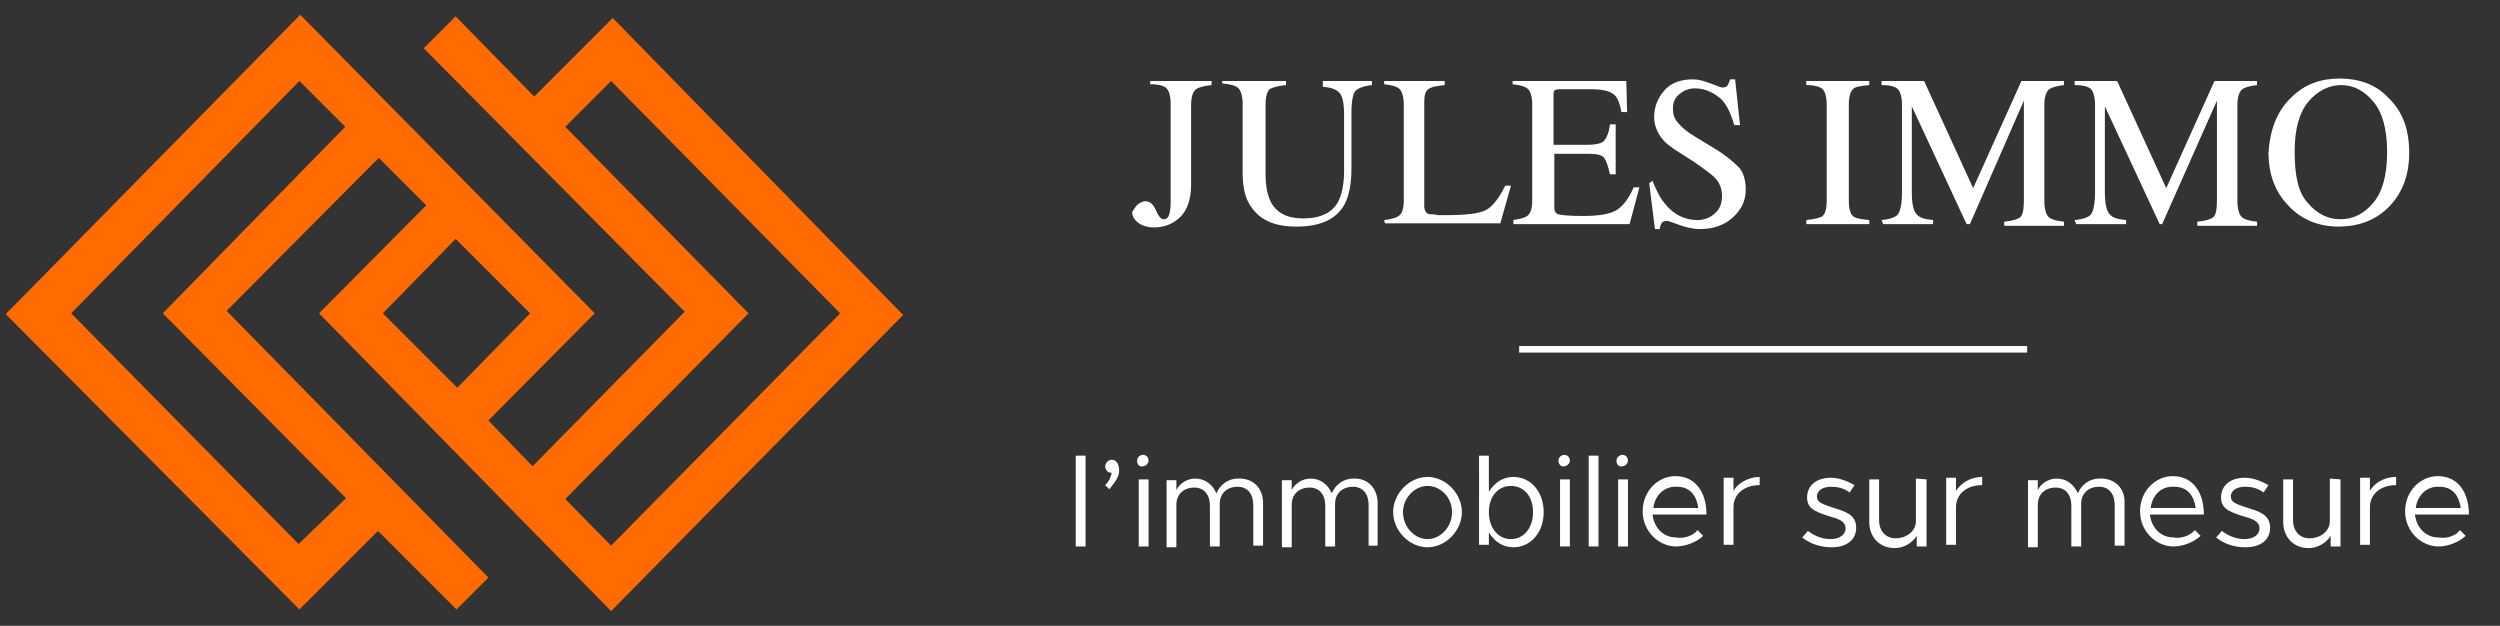 <?xml version="1.0" encoding="utf-8"?>
<!-- Generator: Adobe Illustrator 28.0.0, SVG Export Plug-In . SVG Version: 6.00 Build 0)  -->
<svg version="1.1" id="Calque_1" xmlns="http://www.w3.org/2000/svg" xmlns:xlink="http://www.w3.org/1999/xlink" x="0px" y="0px"
	 viewBox="0 0 305.6 76.5" style="enable-background:new 0 0 305.6 76.5;" xml:space="preserve">
<rect x="0" y="0" width="305.6" height="76.5" fill="#333333" stroke="none"/>
<style type="text/css">
	.st0{fill:#FFFFFF;}
	.st1{fill:#FF6B00;}
</style>
<g>
	<g>
		<path class="st0" d="M139.2,24.9c0.3-0.2,0.6-0.3,0.8-0.3c0.6,0,1,0.4,1.3,1.1s0.6,1.1,0.9,1.1c0.4,0,0.6-0.2,0.7-0.5
			c0.1-0.3,0.2-0.8,0.2-1.6v-12c0-1-0.2-1.6-0.5-1.9c-0.3-0.3-0.9-0.5-2-0.5V9.9h7.5v0.5c-1,0.1-1.7,0.3-2,0.6
			c-0.3,0.3-0.5,0.9-0.5,1.9v9.7c0,1.8-0.5,3.1-1.3,3.9c-0.8,0.8-1.9,1.3-3.2,1.3c-0.8,0-1.5-0.2-2-0.6s-0.7-0.8-0.7-1.3
			C138.8,25.3,138.9,25.1,139.2,24.9L139.2,24.9z"/>
		<path class="st0" d="M157.2,9.9v0.5c-1,0.1-1.7,0.3-2,0.5c-0.3,0.3-0.5,0.9-0.5,1.9v8.5c0,1.4,0.2,2.4,0.6,3.3
			c0.7,1.4,2,2.1,4,2.1c2.1,0,3.6-0.7,4.3-2.1c0.4-0.8,0.7-2,0.7-3.7v-6.9c0-1.4-0.2-2.3-0.6-2.7c-0.4-0.4-1-0.6-2-0.7V9.9h6v0.5
			c-1,0.1-1.7,0.4-2,0.7s-0.5,1.3-0.5,2.6v6.9c0,1.9-0.3,3.3-0.8,4.3c-1,1.9-3,2.8-5.9,2.8s-4.7-0.9-5.8-2.8c-0.6-1-0.8-2.3-0.8-3.9
			v-8.3c0-0.9-0.2-1.6-0.5-1.9c-0.3-0.3-0.9-0.5-2-0.6V9.9H157.2L157.2,9.9z"/>
		<path class="st0" d="M169.2,26.9c0.9-0.1,1.6-0.3,1.9-0.6c0.3-0.3,0.5-0.8,0.5-1.9V12.8c0-0.9-0.2-1.6-0.5-1.9
			c-0.3-0.3-0.9-0.5-1.9-0.6V9.9h7.4v0.5c-0.9,0.1-1.6,0.2-2,0.5c-0.4,0.3-0.5,0.8-0.5,1.7v12.6c0,0.3,0.1,0.6,0.2,0.7
			c0.1,0.2,0.3,0.3,0.7,0.3c0.2,0,0.4,0,0.7,0.1c0.2,0,0.7,0,1.2,0c2.3,0,3.9-0.2,4.7-0.6s1.6-1.4,2.4-3h0.7l-1.3,4.6h-14.1
			L169.2,26.9L169.2,26.9z"/>
		<path class="st0" d="M184.9,26.9c0.9-0.1,1.6-0.3,1.9-0.6c0.3-0.3,0.5-0.8,0.5-1.9V12.8c0-0.9-0.2-1.6-0.5-1.9
			c-0.3-0.3-0.9-0.5-1.9-0.6V9.9h13.9l0.1,3.8h-0.7c-0.2-1.2-0.6-2-1-2.2c-0.5-0.4-1.4-0.6-3-0.6h-3.5c-0.4,0-0.7,0.1-0.7,0.2
			c-0.1,0.1-0.1,0.4-0.1,0.7v5.9h4.1c1.1,0,1.9-0.2,2.1-0.5c0.3-0.4,0.6-1,0.7-2h0.7v6.1h-0.7c-0.2-1-0.5-1.7-0.7-2
			c-0.3-0.4-1-0.5-2.1-0.5H190v6.5c0,0.6,0.2,0.8,0.5,0.9c0.4,0.1,1.3,0.2,3,0.2c1.8,0,3.1-0.2,3.9-0.6c0.8-0.4,1.6-1.3,2.3-2.9h0.7
			l-1.2,4.5h-14.2V26.9L184.9,26.9z"/>
		<path class="st0" d="M202,22.1c0.5,1.2,0.9,2.1,1.6,2.9c1,1.2,2.3,1.9,3.9,1.9c0.8,0,1.6-0.3,2.1-0.8c0.7-0.6,0.9-1.3,0.9-2.2
			c0-0.8-0.3-1.6-0.9-2.2c-0.4-0.4-1.2-1-2.5-1.9l-2.2-1.4c-0.7-0.5-1.2-0.8-1.6-1.3c-0.7-0.8-1.1-1.8-1.1-2.8
			c0-1.3,0.5-2.4,1.3-3.3c0.8-0.9,2-1.3,3.5-1.3c0.6,0,1.3,0.2,2.1,0.5s1.3,0.5,1.4,0.5c0.4,0,0.6-0.1,0.7-0.3
			c0.1-0.2,0.2-0.4,0.3-0.7h0.6l0.6,5.6H212c-0.5-1.7-1.1-2.9-2-3.5c-0.9-0.7-1.9-1-2.8-1c-0.7,0-1.3,0.2-1.9,0.7
			c-0.6,0.5-0.8,1-0.8,1.8c0,0.7,0.2,1.3,0.7,1.8c0.4,0.5,1,1,2,1.6l2.3,1.4c1.5,0.9,2.4,1.7,3.1,2.4c0.6,0.7,0.8,1.7,0.8,2.7
			c0,1.4-0.6,2.5-1.6,3.4s-2.3,1.4-4,1.4c-0.8,0-1.7-0.2-2.5-0.5c-0.8-0.3-1.4-0.5-1.5-0.5c-0.3,0-0.6,0.1-0.7,0.3
			c-0.1,0.2-0.2,0.4-0.2,0.7h-0.6l-0.7-5.6L202,22.1L202,22.1z"/>
		<path class="st0" d="M220.8,26.9c1-0.1,1.8-0.3,2-0.5c0.3-0.3,0.5-0.8,0.5-1.9V12.8c0-0.9-0.2-1.6-0.5-1.9c-0.3-0.3-1-0.5-2-0.5
			V9.9h7.7v0.5c-1,0.1-1.8,0.2-2,0.5c-0.3,0.3-0.5,0.9-0.5,1.9v11.7c0,1,0.2,1.7,0.5,1.9c0.3,0.3,1,0.4,2,0.5v0.5h-7.7V26.9z"/>
		<path class="st0" d="M230,26.9c1.1-0.1,1.8-0.4,2-0.7c0.3-0.4,0.5-1.3,0.5-2.7V12.8c0-0.9-0.2-1.6-0.5-1.9c-0.3-0.3-0.9-0.5-2-0.5
			V9.9h5.2l6,13.1l5.9-13.1h5.2v0.5c-0.9,0.1-1.6,0.3-1.9,0.6c-0.3,0.3-0.5,0.9-0.5,1.9v11.7c0,0.9,0.2,1.6,0.5,1.9
			c0.3,0.3,0.9,0.5,1.9,0.6v0.5H245v-0.5c1-0.1,1.7-0.3,2-0.6c0.3-0.3,0.4-1,0.4-2.1V12.3l-6.6,15.1h-0.4L233.7,13v10.5
			c0,1.4,0.2,2.4,0.7,2.8c0.3,0.3,0.8,0.5,1.9,0.6v0.5h-6.1L230,26.9L230,26.9z"/>
		<path class="st0" d="M253.6,26.9c1.1-0.1,1.8-0.4,2-0.7c0.3-0.4,0.5-1.3,0.5-2.7V12.8c0-0.9-0.2-1.6-0.5-1.9
			c-0.3-0.3-0.9-0.5-2-0.5V9.9h5.2l6,13.1l5.9-13.1h5.2v0.5c-0.9,0.1-1.6,0.3-1.9,0.6c-0.3,0.3-0.5,0.9-0.5,1.9v11.7
			c0,0.9,0.2,1.6,0.5,1.9c0.3,0.3,0.9,0.5,1.9,0.6v0.5h-7.3v-0.5c1-0.1,1.7-0.3,2-0.6c0.3-0.3,0.4-1,0.4-2.1V12.3l-6.7,15.1h-0.3
			L257.3,13v10.5c0,1.4,0.2,2.4,0.7,2.8c0.3,0.3,0.8,0.5,1.9,0.6v0.5h-6.1L253.6,26.9L253.6,26.9z"/>
		<path class="st0" d="M280.1,11.9c1.6-1.6,3.6-2.3,5.9-2.3c2.3,0,4.4,0.7,5.9,2.3c1.8,1.7,2.6,3.9,2.6,6.8c0,2.8-0.9,5.1-2.7,6.8
			c-1.6,1.5-3.6,2.2-5.9,2.2c-2.4,0-4.5-0.8-6.1-2.5c-1.7-1.7-2.5-3.9-2.5-6.6C277.5,15.9,278.3,13.6,280.1,11.9L280.1,11.9z
			 M282.1,24.8c1.1,1.3,2.4,2,4,2c1.6,0,2.9-0.7,4-2c1.1-1.3,1.7-3.3,1.7-6.2s-0.6-4.9-1.7-6.2c-1.1-1.3-2.4-2-3.9-2
			c-1.5,0-2.9,0.7-4,2c-1.1,1.3-1.7,3.3-1.7,6.1C280.5,21.4,280.9,23.5,282.1,24.8z"/>
	</g>
	<g>
		<path class="st0" d="M247.8,42.3h-62.1v0.8h62.1V42.3z"/>
	</g>
	<g>
		<path class="st0" d="M131.5,55.7h1.2v11.1h-1.2V55.7z"/>
		<path class="st0" d="M135.1,59.3c0.5-0.5,0.7-1,0.8-1.5c-0.5,0-0.8-0.4-0.8-0.8s0.4-0.8,0.8-0.8c0.6,0,0.9,0.6,0.9,1.3
			c0,0.7-0.3,1.2-1.2,2.3L135.1,59.3L135.1,59.3z"/>
		<path class="st0" d="M139,56.3c0-0.4,0.4-0.7,0.7-0.7c0.5,0,0.7,0.4,0.7,0.7c0,0.4-0.4,0.7-0.7,0.7C139.3,57.1,139,56.8,139,56.3z
			 M139.2,58.6h1.2v8.2h-1.2V58.6z"/>
		<path class="st0" d="M154.4,61.5v5.2h-1.2v-5c0-1.3-0.7-2.2-1.9-2.2c-1.3,0-2.2,0.8-2.2,2.1v5.2h-1.2v-5c0-1.3-0.7-2.2-1.9-2.2
			c-1.3,0-2.2,0.8-2.2,2.1v5.2h-1.2v-8.2h1.2v1.2c0.4-0.8,1.3-1.4,2.3-1.4c1.2,0,2.1,0.7,2.6,1.8c0.4-1,1.4-1.8,2.6-1.8
			C153.2,58.4,154.4,59.7,154.4,61.5L154.4,61.5z"/>
		<path class="st0" d="M168.4,61.5v5.2h-1.1v-5c0-1.3-0.7-2.2-1.9-2.2c-1.3,0-2.2,0.8-2.2,2.1v5.2H162v-5c0-1.3-0.7-2.2-1.9-2.2
			c-1.3,0-2.2,0.8-2.2,2.1v5.2h-1.2v-8.2h1.2v1.2c0.4-0.8,1.3-1.4,2.3-1.4c1.2,0,2.1,0.7,2.6,1.8c0.4-1,1.4-1.8,2.6-1.8
			C167.2,58.4,168.4,59.7,168.4,61.5L168.4,61.5z"/>
		<path class="st0" d="M170.3,62.6c0-2.3,2-4.3,4.2-4.3c2.2,0,4.2,2,4.2,4.3s-2,4.3-4.2,4.3C172.3,66.9,170.3,64.9,170.3,62.6z
			 M177.5,62.6c0-1.8-1.4-3.2-3-3.2s-3,1.5-3,3.2c0,1.8,1.4,3.3,3,3.3S177.5,64.4,177.5,62.6z"/>
		<path class="st0" d="M188.7,62.6c0,2.5-1.6,4.3-3.7,4.3c-1.3,0-2.3-0.7-3-1.8v1.5h-1.2V55.7h1.2v4.4c0.7-1.1,1.7-1.8,3-1.8
			C187.1,58.3,188.7,60.1,188.7,62.6L188.7,62.6z M187.4,62.6c0-1.9-1.1-3.2-2.7-3.2s-2.7,1.3-2.7,3.2c0,1.9,1.1,3.3,2.7,3.3
			S187.4,64.5,187.4,62.6z"/>
		<path class="st0" d="M190.5,56.3c0-0.4,0.4-0.7,0.7-0.7c0.5,0,0.7,0.4,0.7,0.7c0,0.4-0.4,0.7-0.7,0.7
			C190.9,57.1,190.5,56.8,190.5,56.3z M190.7,58.6h1.2v8.2h-1.2V58.6z"/>
		<path class="st0" d="M194.2,55.7h1.2v11.1h-1.2V55.7z"/>
		<path class="st0" d="M197.6,56.3c0-0.4,0.4-0.7,0.7-0.7c0.5,0,0.7,0.4,0.7,0.7c0,0.4-0.4,0.7-0.7,0.7
			C197.9,57.1,197.6,56.8,197.6,56.3z M197.8,58.6h1.2v8.2h-1.2V58.6z"/>
		<path class="st0" d="M207.5,64.8l0.7,0.7c-0.7,0.7-2.1,1.3-3.3,1.3c-2.1,0-4.1-1.8-4.1-4.3c0-2.5,1.9-4.3,4-4.3
			c2.4,0,3.8,1.9,3.8,4.7h-6.6c0.2,1.6,1.3,2.8,2.9,2.8C205.9,65.9,207.1,65.4,207.5,64.8z M202.1,62.1h5.5c-0.2-1.5-1-2.6-2.6-2.6
			C203.5,59.4,202.3,60.5,202.1,62.1z"/>
		<path class="st0" d="M215.1,58.3v1c-1.9,0-3.2,1.1-3.2,2.7v4.6h-1.2v-8.2h1.2V60C212.4,59.1,213.7,58.3,215.1,58.3z"/>
		<path class="st0" d="M220.3,65.7l0.7-0.8c0.9,0.7,1.9,1,2.8,1c1,0,1.8-0.5,1.8-1.3c0-0.9-0.9-1.2-2-1.5c-2-0.6-2.7-1.1-2.7-2.3
			c0-1.5,1.2-2.4,2.9-2.4c1,0,2,0.4,2.9,0.9l-0.6,0.9c-0.8-0.6-1.6-0.7-2.3-0.7c-0.9,0-1.7,0.4-1.7,1.2c0,0.7,0.6,0.9,2.1,1.4
			c1.3,0.4,2.7,0.8,2.7,2.4c0,1.6-1.3,2.4-3,2.4C222.6,66.9,221.3,66.5,220.3,65.7L220.3,65.7z"/>
		<path class="st0" d="M235.5,58.6v8.2h-1.2v-1.3c-0.5,0.8-1.5,1.5-2.7,1.5c-1.8,0-3.1-1.3-3.1-3.2v-5.2h1.2v5c0,1.3,0.8,2.2,2,2.2
			c1.4,0,2.5-0.9,2.5-2.1v-5.2L235.5,58.6L235.5,58.6z"/>
		<path class="st0" d="M242.3,58.3v1c-1.9,0-3.2,1.1-3.2,2.7v4.6h-1.2v-8.2h1.2V60C239.7,59.1,240.8,58.3,242.3,58.3z"/>
		<path class="st0" d="M259.7,61.5v5.2h-1.2v-5c0-1.3-0.7-2.2-1.9-2.2c-1.3,0-2.2,0.8-2.2,2.1v5.2h-1.2v-5c0-1.3-0.7-2.2-1.9-2.2
			c-1.3,0-2.2,0.8-2.2,2.1v5.2h-1.2v-8.2h1.2v1.2c0.4-0.8,1.3-1.4,2.3-1.4c1.2,0,2.1,0.7,2.6,1.8c0.4-1,1.4-1.8,2.6-1.8
			C258.5,58.4,259.8,59.7,259.7,61.5L259.7,61.5z"/>
		<path class="st0" d="M268.3,64.8l0.7,0.7c-0.7,0.7-2.1,1.3-3.3,1.3c-2.1,0-4.1-1.8-4.1-4.3c0-2.5,1.9-4.3,4-4.3
			c2.4,0,3.8,1.9,3.8,4.7h-6.6c0.2,1.6,1.3,2.8,2.9,2.8C266.7,65.9,267.8,65.4,268.3,64.8z M262.9,62.1h5.5c-0.2-1.5-1-2.6-2.6-2.6
			C264.2,59.4,263.1,60.5,262.9,62.1z"/>
		<path class="st0" d="M270.9,65.7l0.7-0.8c0.9,0.7,1.9,1,2.8,1c1,0,1.8-0.5,1.8-1.3c0-0.9-0.9-1.2-2-1.5c-2-0.6-2.7-1.1-2.7-2.3
			c0-1.5,1.2-2.4,2.9-2.4c1,0,2,0.4,2.9,0.9l-0.6,0.9c-0.8-0.6-1.6-0.7-2.3-0.7c-0.9,0-1.7,0.4-1.7,1.2c0,0.7,0.6,0.9,2.1,1.4
			c1.3,0.4,2.7,0.8,2.7,2.4c0,1.6-1.3,2.4-3,2.4C273.1,66.9,271.9,66.5,270.9,65.7L270.9,65.7z"/>
		<path class="st0" d="M286.1,58.6v8.2h-1.2v-1.3c-0.5,0.8-1.5,1.5-2.7,1.5c-1.8,0-3.1-1.3-3.1-3.2v-5.2h1.2v5c0,1.3,0.8,2.2,2,2.2
			c1.4,0,2.5-0.9,2.5-2.1v-5.2L286.1,58.6L286.1,58.6z"/>
		<path class="st0" d="M292.9,58.3v1c-1.9,0-3.2,1.1-3.2,2.7v4.6h-1.2v-8.2h1.2V60C290.2,59.1,291.4,58.3,292.9,58.3z"/>
		<path class="st0" d="M300.7,64.8l0.7,0.7c-0.7,0.7-2.1,1.3-3.3,1.3c-2.1,0-4.1-1.8-4.1-4.3c0-2.5,1.9-4.3,4-4.3
			c2.4,0,3.8,1.9,3.8,4.7h-6.6c0.2,1.6,1.3,2.8,2.9,2.8C299.2,65.9,300.3,65.4,300.7,64.8z M295.3,62.1h5.5c-0.2-1.5-1-2.6-2.6-2.6
			C296.7,59.4,295.5,60.5,295.3,62.1z"/>
	</g>
</g>
<path class="st1" d="M74.7,74.7l35.7-36.2L74.9,2.2l-9.6,9.6L55.7,2l-3.9,3.9l31.9,32.2L65.1,57l-5.4-5.6l13-13.1L36.7,1.8L0.7,38.4
	l35.9,36.1l9.6-9.6l9.6,9.6l3.9-3.9l-32-32.6l18.6-18.7l5.8,5.8L39,38.3L74.7,74.7L74.7,74.7z M91.5,38.3L69.1,15.5l5.6-5.6l28,28.4
	l-28,28.4L69.1,61L91.5,38.3L91.5,38.3z M19.9,38.3l22.4,22.6l-5.8,5.6L8.7,38.3L36.6,9.9l5.6,5.6L19.9,38.3z M55.7,29.2l9.1,9.1
	l-8.9,9.1l-9.1-9.1L55.7,29.2z"/>
</svg>
